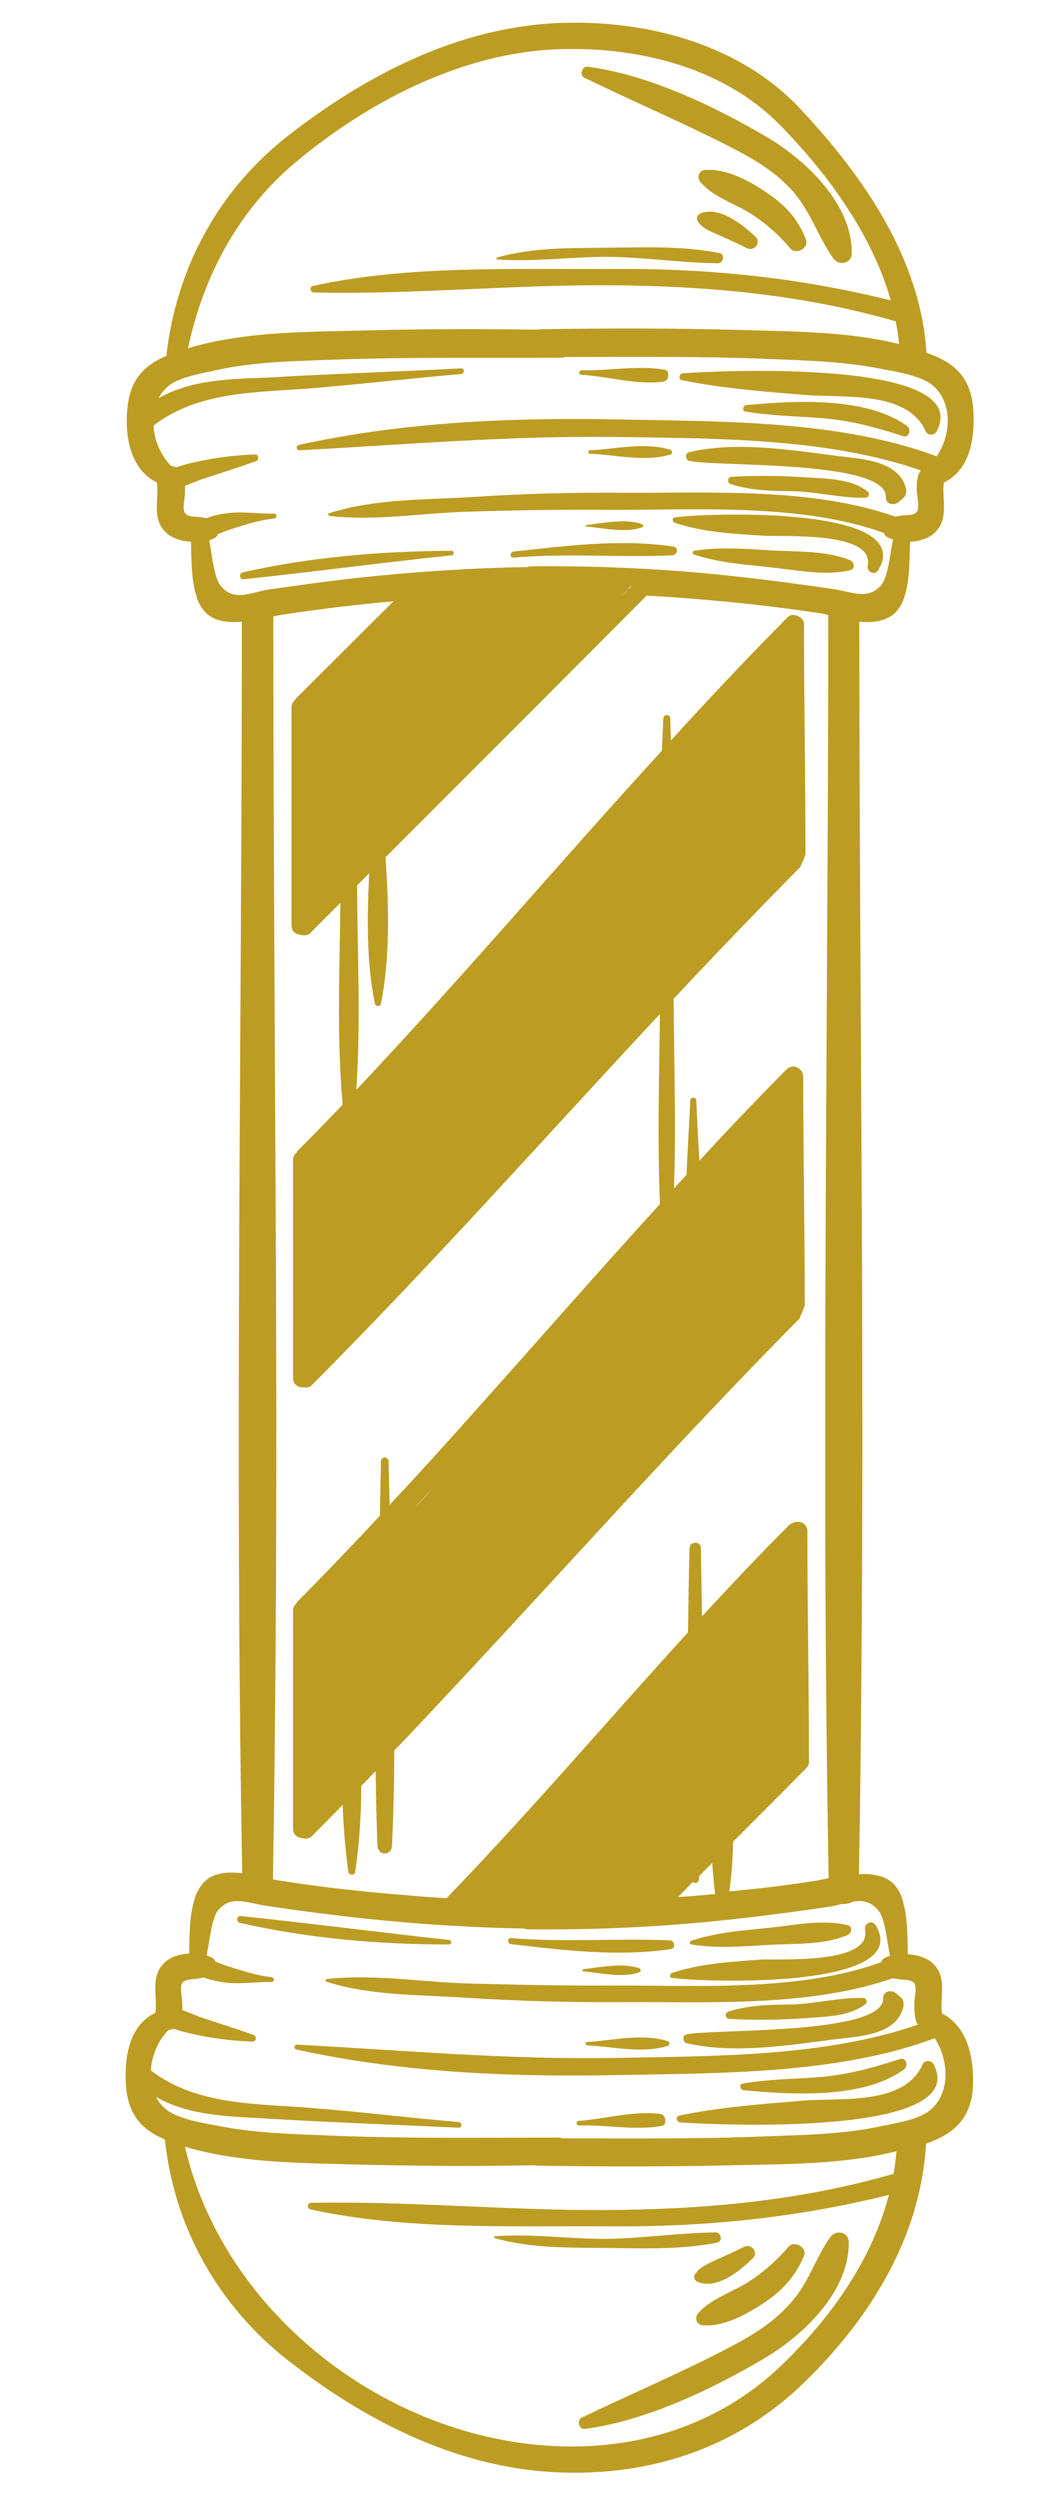 <?xml version="1.0" encoding="utf-8"?>
<!-- Generator: Adobe Illustrator 25.0.0, SVG Export Plug-In . SVG Version: 6.00 Build 0)  -->
<svg version="1.1" id="Layer_1" xmlns="http://www.w3.org/2000/svg" xmlns:xlink="http://www.w3.org/1999/xlink" x="0px" y="0px"
	 viewBox="0 0 277 659" style="enable-background:new 0 0 277 659;" xml:space="preserve">
<style type="text/css">
	.st0{fill:#BC9C22;}
	.st1{clip-path:url(#SVGID_2_);}
</style>
<path class="st0" d="M154.2,20.5c12.5,6.1,25.2,11.5,37.6,17.8c6.1,3.1,11.9,6.3,16.7,11.4c5.2,5.5,7.1,12.4,11.3,18.4
	c1.5,2.1,4.9,1.4,4.9-1.3c0.2-13-12.2-24.7-22.6-30.8c-13.9-8.1-31-16.3-47-18.4C153.5,17.3,152.8,19.9,154.2,20.5z"/>
<path class="st0" d="M202.7,51.1c-4.5-3.2-10.9-6.7-16.6-6.3c-0.4,0-0.7,0.1-1,0.3c-0.3,0.2-0.5,0.5-0.7,0.8
	c-0.1,0.3-0.2,0.7-0.1,1.1c0.1,0.4,0.2,0.7,0.5,1c3.1,3.7,8.3,5.4,12.4,7.8c4.3,2.6,8.1,5.9,11.3,9.7c1.5,1.8,5-0.1,4.1-2.4
	C210.6,57.9,207.4,54.3,202.7,51.1z"/>
<path class="st0" d="M184.5,56.4c-0.3,0.2-0.5,0.5-0.6,0.8c-0.1,0.4,0,0.7,0.1,1c1.2,2,3.6,2.9,5.7,3.8c2.5,1.1,4.9,2.2,7.3,3.4
	c1.9,1,3.9-1.4,2.3-3C196,59.3,189.5,54,184.5,56.4z"/>
<path class="st0" d="M173.4,86.3C173.4,86.3,173.4,86.3,173.4,86.3c-0.1,0.1,0,0.1,0,0.1C173.5,86.4,173.5,86.4,173.4,86.3
	C173.5,86.3,173.5,86.3,173.4,86.3z"/>
<path class="st0" d="M179.9,100.2c10.5,2.2,21.5,3,32.2,3.9c10.4,0.9,27.2-1.3,32.1,9.6c0.5,1.2,2.4,1.1,2.9,0
	c10.2-19.4-58.8-15.9-66.9-15.3C179.2,98.4,178.8,100,179.9,100.2z"/>
<path class="st0" d="M239.3,112.3c-10.7-7.8-30-6.7-42.4-5.5c-0.9,0.1-1.3,1.5-0.2,1.7c6.5,1.1,13.2,1.2,19.8,1.7
	c7.8,0.6,14.4,2.4,21.8,4.8C239.8,115.5,240.5,113.2,239.3,112.3z"/>
<path class="st0" d="M181.8,121.5c7.3,1.6,52.4-0.3,51.9,9.6c-0.1,1.8,2.1,2.3,3.3,1.3l1.3-1.1c0.3-0.3,0.6-0.7,0.7-1.2
	s0.1-0.9,0-1.4c-2-7.4-11.8-7.7-18.1-8.5c-12.4-1.6-26.8-3.9-39.1-1c-0.2,0.1-0.5,0.2-0.6,0.4c-0.2,0.2-0.2,0.4-0.2,0.7
	c0,0.3,0.1,0.5,0.2,0.7C181.3,121.3,181.5,121.4,181.8,121.5z"/>
<path class="st0" d="M213.5,125.9c-6.8-0.5-13.7-0.6-20.5-0.2c-0.2,0-0.4,0.1-0.6,0.2c-0.2,0.2-0.3,0.4-0.3,0.6c0,0.2,0,0.4,0.1,0.7
	c0.1,0.2,0.3,0.3,0.5,0.4c5.5,1.8,11.1,1.8,16.9,1.9c6.3,0.2,12.6,1.9,18.8,1.7c0.2,0,0.4-0.1,0.5-0.2c0.2-0.1,0.3-0.3,0.3-0.5
	c0.1-0.2,0-0.4,0-0.6c-0.1-0.2-0.2-0.3-0.4-0.4C224.7,126.3,218.6,126.2,213.5,125.9z"/>
<path class="st0" d="M178,137.8c7.4,2.5,15.2,2.9,23,3.4c5.3,0.4,29.8-1.3,27.9,7.9c-0.3,1.7,1.9,2.7,2.8,1.2
	c10.4-17.3-46.8-15-53.7-13.9C177.2,136.5,177.4,137.6,178,137.8z"/>
<path class="st0" d="M224.3,147.7c-6.3-2.6-13.9-2.2-20.7-2.6c-6.9-0.4-13.6-1-20.5,0.1c-0.6,0.1-0.4,0.9,0,1
	c6.7,2.2,13.5,2.6,20.5,3.4c6.7,0.7,14.1,2.3,20.7,0.7C225.7,150,225.4,148.2,224.3,147.7z"/>
<path class="st0" d="M131.2,68.4c9.6,0.7,19.4-0.7,29.1-0.7c9.7,0.1,19.4,1.6,29.1,1.7c1.5,0,1.9-2.4,0.4-2.7
	c-9.7-1.9-19.6-1.5-29.5-1.4c-9.7,0.1-19.8-0.1-29.2,2.6c-0.1,0.1-0.2,0.2-0.2,0.3C131,68.3,131.1,68.4,131.2,68.4z"/>
<path class="st0" d="M119.1,145.2c-18.6,0.1-37,1.6-55.1,5.7c-1,0.2-0.8,2,0.2,1.8c18.3-1.9,36.6-4.4,54.9-6.3
	C119.9,146.4,119.9,145.2,119.1,145.2z"/>
<path class="st0" d="M135.5,147c14-1.2,27.9,0,41.9-0.6c1.3-0.1,1.7-2.1,0.3-2.3c-13.8-2.1-28.5-0.2-42.2,1.3
	C134.5,145.5,134.4,147.1,135.5,147z"/>
<path class="st0" d="M154.7,138.8c4.5,0.4,10.4,1.8,14.7,0.2c0.2-0.1,0.3-0.2,0.3-0.4c0-0.2-0.1-0.4-0.3-0.4
	c-4.3-1.6-10.2-0.3-14.7,0.2c-0.2,0-0.3,0.1-0.3,0.3C154.5,138.7,154.6,138.8,154.7,138.8z"/>
<path class="st0" d="M155.6,119.6c6.9,0.3,14.2,2.2,21,0.3c0.2,0,0.3-0.1,0.5-0.2c0.1-0.1,0.2-0.3,0.2-0.5c0-0.2-0.1-0.3-0.2-0.5
	c-0.1-0.1-0.3-0.2-0.5-0.2c-6.8-2-14.1-0.1-21,0.2c-0.1,0-0.2,0-0.3,0.1c-0.1,0.1-0.1,0.2-0.1,0.3s0,0.2,0.1,0.3
	C155.4,119.5,155.5,119.6,155.6,119.6z"/>
<path class="st0" d="M153.4,98.8c6.9,0.4,14.8,2.8,21.7,1.8c0.4-0.1,0.6-0.3,0.9-0.6c0.2-0.3,0.3-0.6,0.3-1c0-0.1,0-0.3,0-0.4
	c0-0.3-0.1-0.5-0.2-0.7c-0.2-0.2-0.4-0.3-0.6-0.4c-7-1.3-14.9,0.3-22,0.1C152.6,97.6,152.6,98.8,153.4,98.8z"/>
<g>
	<defs>
		<rect id="SVGID_1_" x="32.4" y="5" width="224.6" height="648"/>
	</defs>
	<clipPath id="SVGID_2_">
		<use xlink:href="#SVGID_1_"  style="overflow:visible;"/>
	</clipPath>
	<g class="st1">
		<path class="st0" d="M248.5,530.8c-0.6-4.7,1.5-9.6-2.5-13.3c-1.6-1.4-4-2.2-6.5-2.3c-0.1-3.9,0-9.6-1.3-14
			c-0.4-1.6-1.1-3-2.2-4.3c-1-1.1-2.3-1.9-3.8-2.3c-1.8-0.5-3.7-0.7-5.6-0.5c0.6-34.1,0.8-68.3,0.9-102.5
			c0.1-75.9-0.8-151.9-0.8-227.7c3.7,0.3,7.2-0.1,9.6-2.5c1.1-1.2,1.9-2.6,2.3-4.1c1.5-4.5,1.3-10.4,1.5-14.5
			c2.5-0.1,4.9-0.9,6.4-2.3c4-3.7,1.9-8.7,2.5-13.3c6.5-3.1,8.2-10.8,7.8-18.5c-0.4-9.3-5.1-13.2-12.4-15.7
			c-1.5-24.6-16.4-46.2-32.8-63.8C195.3,11.4,170,5,146.6,6.1c-26.1,1.3-50.2,13.8-70.5,29.6c-4.5,3.5-8.6,7.4-12.3,11.7
			s-7,9-9.7,14c-2.8,5-5,10.2-6.7,15.7c-1.7,5.4-2.9,11-3.5,16.7c-5.4,2.3-9.3,5.8-10.2,13c-1,8.1,0.7,17,7.7,20.4
			c0.6,4.7-1.5,9.6,2.5,13.3c1.6,1.4,4,2.2,6.5,2.3c0.1,4,0,9.9,1.4,14.3c0.4,1.5,1.1,2.8,2.1,4c2.3,2.7,6,3.1,9.9,2.8
			c0,109.9-1.9,220,0.1,329.9c-3.9-0.4-7.7-0.2-10.2,2.5c-1.2,1.4-2.1,3-2.5,4.8c-1.3,4.4-1.2,9.9-1.3,13.9
			c-2.5,0.1-4.9,0.9-6.4,2.3c-4,3.7-1.9,8.7-2.5,13.3c-6.5,3.1-8.2,10.8-7.8,18.5c0.4,8.4,4.2,12.3,10.3,14.9
			c2.4,23,14,43.7,32.3,58.1c20.3,15.9,44.4,28.3,70.5,29.6c24.6,1.3,47.5-6.1,65.3-23.1c17.7-17,31.3-38.7,32.7-63.5
			c6.5-2.3,11.3-5.7,12.3-13.8C257.2,543.2,255.5,534.3,248.5,530.8z M78.2,42.6c18.6-15.5,42.3-27.9,66.6-29.5
			c21.5-1.3,45.4,4,60.9,19.8c12.4,12.6,24.3,28.7,29.3,46.3c-24-6-48.4-8.5-73.1-8.3c-25.7,0.2-54.2-1.1-79.4,4.5
			c-0.9,0.2-0.7,1.6,0.2,1.7c25.6,0.6,51.5-2,77.2-1.9c25.7,0.1,51.3,2.3,76,9.4c0.1,0,0.3,0.1,0.4,0.1c0.4,2,0.7,4,0.9,6
			c-13.4-3.3-27.6-3.3-41.2-3.7c-17.8-0.5-35.6-0.5-53.4-0.2c-0.3,0-0.6,0-0.8,0.1c-15-0.2-30-0.2-45,0.2c-14.7,0.4-30.3,0.2-44.7,4
			c-0.9,0.2-1.7,0.5-2.5,0.7C53.6,72.8,63,55.2,78.2,42.6z M58.2,154.4c-1.8-2.3-2.3-8.3-3-12c0.5-0.1,0.9-0.3,1.3-0.5
			c0.5-0.2,0.8-0.6,1-1.1c0.7-0.3,1.5-0.6,2.3-0.9c3.9-1.3,8.4-2.8,12.5-3.2c0.8-0.1,0.9-1.3,0-1.3c-4.7,0.1-9-0.8-13.7,0.1
			c-1.4,0.2-2.8,0.6-4.2,1.1c-0.5-0.1-1.1-0.2-1.6-0.3c-1.1-0.1-3.1,0-3.9-0.9c-0.8-0.9-0.3-3.1-0.2-4.3c0.1-1,0.1-2,0.1-3
			c1.9-0.8,3.8-1.6,5.8-2.2c4.3-1.4,8.6-2.8,12.9-4.3c0.9-0.3,0.8-1.8-0.2-1.8c-5.6,0.2-11.1,0.9-16.6,2.2c-1.4,0.3-2.8,0.7-4.2,1.2
			c-0.4-0.2-0.8-0.3-1.3-0.3c-1.4-1.4-2.5-3.1-3.3-4.9s-1.3-3.8-1.4-5.8c12-9.3,27.9-8.7,42.4-9.9c13-1.1,25.9-2.6,38.8-3.7
			c0.9-0.1,0.9-1.5,0-1.5c-16.8,0.9-33.6,1.4-50.5,2.4C61,99.9,50.5,100,41.8,105c0.7-1.3,1.6-2.4,2.8-3.4c3-2.3,8.9-3.2,12.8-4.1
			c10.1-2.2,20.7-2.3,31-2.7c19.9-0.7,39.7-0.4,59.6-0.5c0.4,0,0.8-0.1,1.1-0.2c17.7,0,35.3-0.2,52.9,0.5c9.7,0.4,19.6,0.6,29.2,2.4
			c4.2,0.8,11.2,1.8,14.6,4.4c5.6,4.4,5.2,13.2,1.3,18.9c-25.1-9.4-55.9-9.2-82.4-9.7c-28.7-0.6-57.8,0.5-85.9,6.7
			c-0.2,0-0.3,0.1-0.4,0.3c-0.1,0.1-0.2,0.3-0.1,0.5c0,0.2,0.1,0.3,0.3,0.5c0.1,0.1,0.3,0.2,0.5,0.1c27.9-1.5,55.7-3.9,83.8-3.5
			c25.7,0.4,55.3,0.2,80,8.8c-0.2,0.3-0.4,0.7-0.6,1.1c-0.5,1.9-0.6,3.7-0.3,5.6c0.1,1.1,0.6,3.4-0.2,4.3c-0.8,0.9-2.7,0.8-3.9,0.9
			c-0.6,0.1-1.2,0.2-1.7,0.3c-22-7.7-48.2-6.2-71-6.3c-13.4-0.1-26.8,0.2-40.2,1.1c-12.7,0.8-25.9,0.4-38.2,4.3
			c-0.2,0.1-0.2,0.2-0.2,0.4c0,0.2,0.1,0.3,0.3,0.3c11.9,1.4,24.1-0.7,36.1-1.1c12.7-0.4,25.5-0.6,38.2-0.5
			c22.7,0.1,50.1-1.8,72,6.1c0.2,0.6,0.5,1,1.1,1.2c0.4,0.2,0.9,0.4,1.3,0.5c-0.8,3.7-1.3,9.9-3.1,12c-3.4,4.1-7.9,1.8-12.6,1.1
			c-8.1-1.2-16.3-2.3-24.5-3.2c-18.4-2.1-36.8-3-55.3-2.8c-0.4,0-0.7,0.1-1.1,0.2c-14.5,0.2-29,1.2-43.5,2.7
			c-8.2,0.9-16.3,2-24.5,3.2C66.2,156.1,61.7,158.8,58.2,154.4z M182.8,496.1c0.2,0.2,0.5,0.3,0.8,0.3c0.3-0.1,0.6-0.3,0.7-0.6
			c0.1-0.5,0.1-0.9,0.2-1.3l3.4-3.4c0.2,2.8,0.4,5.6,0.8,8.2c-3.3,0.3-6.6,0.6-9.8,0.8L182.8,496.1z M193.4,485.5
			c6.5-6.5,13-13,19.4-19.5l0,0c0.1-0.1,0.2-0.3,0.3-0.4c0.1-0.1,0.1-0.2,0.2-0.4c0-0.1,0.1-0.2,0.1-0.3c0,0,0-0.1,0-0.1
			c0-0.2,0.1-0.3,0-0.5c0,0,0-0.1,0-0.1c0-20.2-0.4-40.3-0.4-60.5c0-2.4-2.6-3.1-4.1-2.1c-0.4,0.1-0.7,0.4-1,0.7
			c-7.7,7.7-15.2,15.7-22.7,23.8c-0.1-6-0.2-11.9-0.3-17.9c0-0.2,0-0.4-0.1-0.6s-0.2-0.4-0.3-0.5c-0.2-0.1-0.3-0.3-0.5-0.3
			c-0.2-0.1-0.4-0.1-0.6-0.1s-0.4,0-0.6,0.1c-0.2,0.1-0.4,0.2-0.5,0.3c-0.1,0.1-0.3,0.3-0.3,0.5s-0.1,0.4-0.1,0.6
			c-0.2,7.4-0.3,14.7-0.4,22.1c-21.3,23.4-41.8,47.4-63.7,70.1c-3.2-0.2-6.3-0.4-9.5-0.7c-11.5-0.9-22.8-2.1-34.2-3.9
			c-0.7-0.1-1.4-0.2-2.1-0.4c0.7-41,0.9-82,0.9-123c-0.1-70-0.8-140-0.8-209.9c1-0.2,1.9-0.4,2.7-0.5c9.7-1.5,19.3-2.6,29-3.5
			L78.2,184c-0.2,0.2-0.4,0.5-0.5,0.7c-0.6,0.5-0.8,1.2-0.8,1.9v57.4c0,0.3,0.1,0.7,0.2,1c0.1,0.3,0.3,0.6,0.6,0.8
			c0.2,0.2,0.5,0.4,0.9,0.5c0.3,0.1,0.7,0.2,1,0.2c0.4,0.1,0.9,0.1,1.3,0c0.4-0.1,0.8-0.3,1.1-0.7l7.8-7.8
			c-0.2,17.7-1,35.6,0.6,53.2c-3.9,4.1-7.8,8.1-11.8,12.1c-0.2,0.2-0.4,0.5-0.5,0.7c-0.6,0.5-0.8,1.1-0.8,1.9v57.4
			c0,0.3,0.1,0.7,0.2,1c0.1,0.3,0.3,0.6,0.6,0.8c0.2,0.2,0.5,0.4,0.9,0.5c0.3,0.1,0.7,0.2,1,0.1c0.4,0.1,0.9,0.1,1.3,0
			c0.4-0.1,0.8-0.3,1.1-0.7c31.5-31.6,61.2-65,91.7-97.7c-0.2,16.7-0.7,33.5,0,50.1c-16.4,18-32.5,36.4-48.8,54.6
			c-7.4,8.3-14.9,16.6-22.5,24.7c-0.1-3.8-0.2-7.7-0.3-11.5c0-0.3-0.1-0.5-0.3-0.7c-0.2-0.2-0.4-0.3-0.7-0.3s-0.5,0.1-0.7,0.3
			c-0.2,0.2-0.3,0.4-0.3,0.7c-0.1,4.8-0.2,9.6-0.3,14.4c-7.1,7.6-14.3,15.1-21.6,22.5c-0.2,0.2-0.4,0.5-0.5,0.7
			c-0.6,0.5-0.8,1.1-0.8,1.9v57.4c0,0.3,0.1,0.7,0.2,1c0.1,0.3,0.3,0.6,0.6,0.8c0.2,0.2,0.5,0.4,0.9,0.5c0.3,0.1,0.7,0.2,1,0.2
			c0.4,0.1,0.9,0.1,1.3,0c0.4-0.1,0.8-0.3,1.1-0.7c2.7-2.7,5.4-5.4,8-8.1c0.2,5.9,0.7,11.8,1.5,17.7c0.1,0.2,0.2,0.4,0.3,0.5
			c0.2,0.1,0.4,0.2,0.6,0.2c0.2,0,0.4-0.1,0.6-0.2c0.2-0.1,0.3-0.3,0.3-0.5c1.1-7.5,1.6-15.1,1.6-22.7c1.3-1.3,2.5-2.6,3.8-3.9
			c0.1,6.7,0.2,13.3,0.5,19.9c0,0.2,0.1,0.5,0.2,0.7c0.1,0.2,0.3,0.4,0.4,0.6c0.2,0.2,0.4,0.3,0.6,0.4c0.2,0.1,0.5,0.1,0.7,0.1
			c0.2,0,0.5,0,0.7-0.1c0.2-0.1,0.4-0.2,0.6-0.4c0.2-0.2,0.3-0.3,0.4-0.6c0.1-0.2,0.2-0.4,0.2-0.7c0.4-8.4,0.6-16.9,0.6-25.3
			c1.4-1.5,2.9-3,4.3-4.5c20.6-21.8,40.7-43.9,61.1-65.9c6-6.4,11.9-12.8,17.9-19.1c7.8-8.2,15.7-16.4,23.6-24.4
			c0.5-1.1,1-2.3,1.4-3.4c0-20.2-0.4-40.3-0.4-60.5c0-0.5-0.2-1-0.5-1.4c-0.3-0.4-0.7-0.7-1.1-0.9c-0.5-0.2-0.9-0.3-1.4-0.2
			c-0.5,0.1-0.9,0.3-1.3,0.6l-0.1,0.1c-7.8,7.9-15.5,15.9-23,24.1c-0.3-5.3-0.6-10.6-0.8-15.8c0-0.2-0.1-0.4-0.2-0.6
			c-0.2-0.2-0.3-0.2-0.6-0.2s-0.4,0.1-0.6,0.2c-0.2,0.2-0.2,0.3-0.2,0.6c-0.3,6.4-0.7,12.9-1,19.5l-3.3,3.6c0.6-16.6,0-33.4-0.1-50
			c11-11.7,22.1-23.3,33.4-34.7c0.5-1.1,1-2.2,1.4-3.4c0-20.2-0.4-40.3-0.4-60.5c0-0.5-0.1-1-0.4-1.4c-0.3-0.4-0.7-0.7-1.2-0.9
			c-0.5-0.2-0.9-0.3-1.5-0.3c-0.5,0.1-1,0.3-1.3,0.7l-0.1,0.1c-10.4,10.5-20.6,21.3-30.6,32.3c-0.1-2-0.1-4-0.2-5.9
			c0-0.2-0.1-0.5-0.3-0.6c-0.2-0.2-0.4-0.2-0.6-0.2s-0.5,0.1-0.6,0.2c-0.2,0.2-0.3,0.4-0.3,0.6c-0.1,2.9-0.3,5.8-0.4,8.6
			c-27.1,29.6-53.1,60.3-80.6,89.4c1.2-17.8,0.3-36,0.2-53.9l3.2-3.2c-0.6,11.7-0.7,23.7,1.5,34.4c0.1,0.4,0.4,0.6,0.8,0.6
			s0.7-0.2,0.8-0.6c2.4-11.9,2.1-25.6,1.2-38.6c23-23,46-46,68.9-69c15.1,0.9,30.2,2.3,45.3,4.6c0.8,0.1,1.7,0.3,2.6,0.5
			c0,70-0.8,140.1-0.8,210.1c0,6.4,0,12.7,0,19.1c0,34.6,0.3,69.2,0.9,103.8c-1.2,0.3-2.4,0.5-3.4,0.7c-7.6,1.2-15.2,2.1-22.8,2.8
			C193,494.5,193.3,490,193.4,485.5z M163.8,157.2c0.7-0.7,1.4-1.4,2.1-2.1h-0.2c0.6-0.4,1-0.8,1-0.7l-0.7,0.7
			C165.2,155.8,164.6,156.5,163.8,157.2L163.8,157.2z M132.1,372.5c-5.6,6.3-11.3,12.6-17,18.9C120.8,385.1,126.5,378.8,132.1,372.5
			z M109.9,448c-0.6,0.6-1.2,1.2-1.7,1.8c-1.4,1.5-2.9,3-4.3,4.6C106,452.3,108,450.1,109.9,448L109.9,448z M109.2,397.7
			c1.8-2,3.6-3.9,5.4-5.9C112.9,393.8,111.1,395.8,109.2,397.7L109.2,397.7z M160.7,393.2c-8.7,9.4-17.4,18.9-26.1,28.3
			C143.3,412.1,152,402.7,160.7,393.2L160.7,393.2z M123.3,433.7l-2,2.2L123.3,433.7z M170,383.1l-6.5,7
			C165.7,387.8,167.9,385.5,170,383.1L170,383.1z M235.7,573.1c-0.2,0-0.4,0.1-0.5,0.1c-24.7,7.1-50.3,9.3-76,9.4
			c-25.6,0.1-51.6-2.4-77.2-1.9c-0.2,0-0.4,0.1-0.5,0.2c-0.2,0.1-0.2,0.3-0.3,0.5c0,0.2,0,0.4,0.1,0.6s0.3,0.3,0.5,0.4
			c25.2,5.6,53.7,4.3,79.4,4.5c24.8,0.2,49.3-2.3,73.3-8.3c-4.5,17.3-15.4,32.5-28.3,44.9c-16.8,16.1-38.8,22.8-62,21.2
			c-43.9-3-85.5-35.8-95.4-78.8c0.8,0.2,1.6,0.5,2.5,0.7c13.8,3.6,28.5,3.6,42.6,4c15.7,0.4,31.4,0.5,47.1,0.2
			c0.3,0.1,0.6,0.1,0.8,0.1c17.1,0.3,34.3,0.3,51.4-0.1c14.3-0.3,29.3-0.2,43.3-3.7C236.3,569.2,236.1,571.2,235.7,573.1
			L235.7,573.1z M245.2,556.4c-3,2.4-8.9,3.3-12.8,4.1c-10.1,2.2-20.7,2.3-31,2.7c-17.6,0.7-35.3,0.5-52.9,0.5
			c-0.4-0.1-0.7-0.2-1.1-0.2c-19.9,0-39.7,0.3-59.6-0.5c-9.7-0.4-19.6-0.6-29.2-2.4c-4.2-0.8-11.2-1.8-14.6-4.4
			c-1.2-0.9-2.1-2-2.8-3.4c8.7,5,19.1,5.1,29.3,5.7c16.8,1,33.6,1.6,50.5,2.4c1,0.1,0.9-1.4,0-1.5c-12.9-1.1-25.9-2.7-38.8-3.7
			c-14.5-1.2-30.3-0.6-42.4-9.9c0.1-2,0.6-3.9,1.4-5.8s1.9-3.5,3.3-4.9c0.4,0,0.9-0.1,1.3-0.3c1.4,0.5,2.8,0.9,4.2,1.2
			c5.5,1.3,11,2,16.6,2.2c1.1,0,1.2-1.4,0.2-1.8c-4.3-1.5-8.6-2.9-12.9-4.3c-1.9-0.6-3.8-1.5-5.8-2.2c0-1,0-2-0.1-3
			c-0.1-1.1-0.6-3.4,0.2-4.3c0.8-0.9,2.7-0.8,3.9-1c0.6-0.1,1.1-0.2,1.6-0.3c1.4,0.5,2.8,0.8,4.2,1.1c4.7,0.9,9.1,0,13.7,0.1
			c0.9,0,0.8-1.2,0-1.3c-4.1-0.4-8.6-2-12.5-3.2c-0.8-0.3-1.5-0.6-2.3-0.9c-0.2-0.5-0.5-0.9-1-1.1c-0.4-0.2-0.9-0.4-1.3-0.5
			c0.8-3.7,1.3-9.9,3.1-12c3.4-4,7.9-1.8,12.6-1.1c8.1,1.2,16.3,2.3,24.5,3.2c4.5,0.5,9.1,0.9,13.6,1.3c9.9,0.8,19.9,1.3,29.9,1.5
			c0.3,0.1,0.7,0.2,1.1,0.2c18.5,0.2,36.9-0.7,55.3-2.8c8.2-0.9,16.3-2,24.5-3.2c1-0.2,2-0.4,3-0.7c1,0.1,2-0.1,2.9-0.6
			c2.4-0.4,4.7-0.1,6.7,2.3c0.3,0.4,0.5,0.7,0.7,1.1c1.3,2.8,1.7,7.7,2.4,10.9c-0.5,0.1-0.9,0.3-1.3,0.5c-0.5,0.2-0.9,0.7-1.1,1.2
			c-21.9,7.9-49.3,6-71.9,6.1c-12.1,0.1-24.1-0.2-36.2-0.5c-12.6-0.3-25.5-2.6-38.1-1.2c-0.2,0-0.3,0.1-0.3,0.3c0,0.2,0,0.3,0.2,0.4
			c11.6,3.7,24.1,3.4,36.2,4.2c14.1,0.9,28.1,1.3,42.2,1.2c22.9-0.1,49,1.3,71-6.3c0.6,0.1,1.1,0.2,1.7,0.3c1.1,0.1,3.1,0,3.9,0.9
			c0.8,0.9,0.3,3.1,0.2,4.3c-0.2,1.9-0.1,3.8,0.3,5.6c0.1,0.4,0.3,0.8,0.6,1.1c-24.7,8.6-54.3,8.3-80,8.8c-28,0.5-55.8-2-83.7-3.5
			c-0.2,0-0.4,0-0.5,0.1c-0.2,0.1-0.2,0.3-0.3,0.4c0,0.2,0,0.4,0.1,0.5c0.1,0.2,0.3,0.2,0.5,0.3c28.1,6.2,57.3,7.3,85.9,6.7
			c26.5-0.5,57.3-0.3,82.4-9.7C250.4,543.2,250.8,552,245.2,556.4L245.2,556.4z"/>
	</g>
</g>
<path class="st0" d="M191.1,619.5c-12.4,6.4-25.1,11.8-37.6,17.8c-1.4,0.7-0.8,3.2,0.8,3c16-2.1,33.2-10.3,47-18.4
	c10.5-6.1,22.8-17.8,22.6-30.8c0-2.8-3.4-3.4-4.9-1.3c-3.7,5.2-5.4,11.2-9.5,16.2C204.5,612.2,198.1,615.9,191.1,619.5z"/>
<path class="st0" d="M184.2,609.8c-0.3,0.3-0.4,0.6-0.5,1c-0.1,0.4,0,0.7,0.1,1.1c0.1,0.3,0.4,0.6,0.7,0.8c0.3,0.2,0.7,0.3,1,0.3
	c5.7,0.4,12-3.2,16.6-6.3c4.6-3.2,7.8-6.8,10-12c0.9-2.3-2.6-4.2-4.1-2.4c-3.3,3.8-7,7.1-11.3,9.7
	C192.5,604.5,187.3,606.2,184.2,609.8z"/>
<path class="st0" d="M183.3,599.6c-0.2,0.3-0.2,0.7-0.1,1c0.1,0.4,0.3,0.6,0.6,0.8c5,2.5,11.5-2.8,14.8-6.1c1.6-1.5-0.4-4-2.3-3
	c-2.4,1.2-4.9,2.3-7.3,3.4C187,596.7,184.5,597.6,183.3,599.6z"/>
<path class="st0" d="M172.8,571.5C172.8,571.5,172.8,571.5,172.8,571.5c0.1-0.1,0-0.1,0-0.1C172.7,571.4,172.7,571.4,172.8,571.5
	C172.7,571.5,172.7,571.5,172.8,571.5z"/>
<path class="st0" d="M243.4,544.2c-4.9,11-21.7,8.7-32.1,9.6c-10.7,0.9-21.6,1.7-32.1,3.9c-1.1,0.2-0.7,1.7,0.2,1.8
	c8.3,0.6,77,4,66.9-15.3C245.8,543.1,243.9,543,243.4,544.2z"/>
<path class="st0" d="M196.1,551c12.5,1.2,31.8,2.4,42.4-5.5c1.2-0.9,0.6-3.2-1.1-2.7c-7.4,2.4-14,4.2-21.8,4.8
	c-6.6,0.5-13.2,0.5-19.8,1.7C194.9,549.5,195.3,550.9,196.1,551z"/>
<path class="st0" d="M181.1,538.6c12.2,2.9,26.7,0.6,39.1-1c6.3-0.8,16.2-1,18.1-8.5c0.1-0.5,0.1-0.9,0-1.4
	c-0.1-0.5-0.3-0.9-0.7-1.2l-1.3-1.1c-1.2-1-3.4-0.4-3.3,1.3c0.5,9.8-44.9,8.1-51.9,9.6c-0.2,0.1-0.5,0.2-0.6,0.4
	c-0.2,0.2-0.2,0.4-0.2,0.7s0.1,0.5,0.2,0.7C180.6,538.4,180.8,538.6,181.1,538.6z"/>
<path class="st0" d="M192.3,532.2c6.8,0.4,13.7,0.3,20.5-0.2c5.1-0.4,11.2-0.4,15.4-3.6c0.2-0.1,0.3-0.3,0.4-0.4
	c0.1-0.2,0.1-0.4,0-0.6c-0.1-0.2-0.2-0.4-0.3-0.5c-0.2-0.1-0.3-0.2-0.5-0.2c-6.2-0.2-12.5,1.5-18.8,1.7c-5.8,0.1-11.3,0.1-16.9,1.9
	c-0.2,0.1-0.4,0.2-0.5,0.4c-0.1,0.2-0.2,0.4-0.1,0.7s0.1,0.4,0.3,0.6C191.9,532.1,192.1,532.2,192.3,532.2z"/>
<path class="st0" d="M177.3,520.1c-0.6,0.2-0.8,1.3,0,1.3c7,1.1,64.1,3.3,53.7-13.9c-0.9-1.5-3.1-0.5-2.8,1.2
	c1.9,9.3-23.1,7.6-27.9,7.9C192.6,517.2,184.7,517.6,177.3,520.1z"/>
<path class="st0" d="M182.4,512.6c6.9,1.1,13.6,0.5,20.5,0.1c6.8-0.4,14.4,0.1,20.7-2.6c1.1-0.5,1.4-2.3,0-2.6
	c-6.7-1.6-14,0-20.7,0.7c-7,0.7-13.8,1.2-20.5,3.4C181.9,511.7,181.8,512.5,182.4,512.6z"/>
<path class="st0" d="M130.5,590c9.4,2.7,19.5,2.5,29.2,2.6c9.8,0.1,19.8,0.5,29.5-1.4c1.5-0.3,1.1-2.7-0.4-2.7
	c-9.7,0.1-19.4,1.6-29.1,1.7c-9.7,0-19.5-1.4-29.1-0.7c-0.1,0-0.2,0.1-0.2,0.2C130.3,589.8,130.3,589.9,130.5,590z"/>
<path class="st0" d="M118.4,511.4c-18.3-2-36.6-4.4-54.9-6.3c-1.1-0.1-1.3,1.6-0.2,1.8c18.1,4.1,36.6,5.7,55.1,5.7
	C119.3,512.6,119.2,511.4,118.4,511.4z"/>
<path class="st0" d="M134.8,512.5c13.7,1.6,28.4,3.4,42.2,1.3c1.3-0.2,1-2.3-0.3-2.3c-13.9-0.6-27.9,0.6-41.9-0.6
	C133.8,510.8,133.8,512.4,134.8,512.5z"/>
<path class="st0" d="M168.7,518.9c-4.3-1.6-10.2-0.3-14.7,0.2c-0.2,0-0.3,0.1-0.3,0.3c0,0.2,0.1,0.3,0.3,0.3
	c4.5,0.4,10.4,1.8,14.7,0.2c0.2-0.1,0.3-0.2,0.3-0.4C169,519.1,168.9,519,168.7,518.9z"/>
<path class="st0" d="M154.9,539.2c6.9,0.3,14.2,2.2,21,0.2c0.2,0,0.3-0.1,0.5-0.2c0.1-0.1,0.2-0.3,0.2-0.5s-0.1-0.3-0.2-0.5
	c-0.1-0.1-0.3-0.2-0.5-0.2c-6.8-2-14.1-0.1-21,0.3c-0.1,0-0.2,0-0.3,0.1c-0.1,0.1-0.1,0.2-0.1,0.3c0,0.1,0,0.2,0.1,0.3
	C154.7,539.1,154.8,539.2,154.9,539.2z"/>
<path class="st0" d="M174.4,557.3c-6.9-1-14.8,1.3-21.7,1.8c-0.8,0-0.8,1.2,0,1.2c7.1-0.2,15,1.4,22,0.1c0.2-0.1,0.5-0.2,0.6-0.4
	c0.2-0.2,0.2-0.4,0.2-0.7c0-0.1,0-0.3,0-0.4c0-0.4-0.1-0.7-0.3-1C175,557.6,174.7,557.4,174.4,557.3z"/>
</svg>
